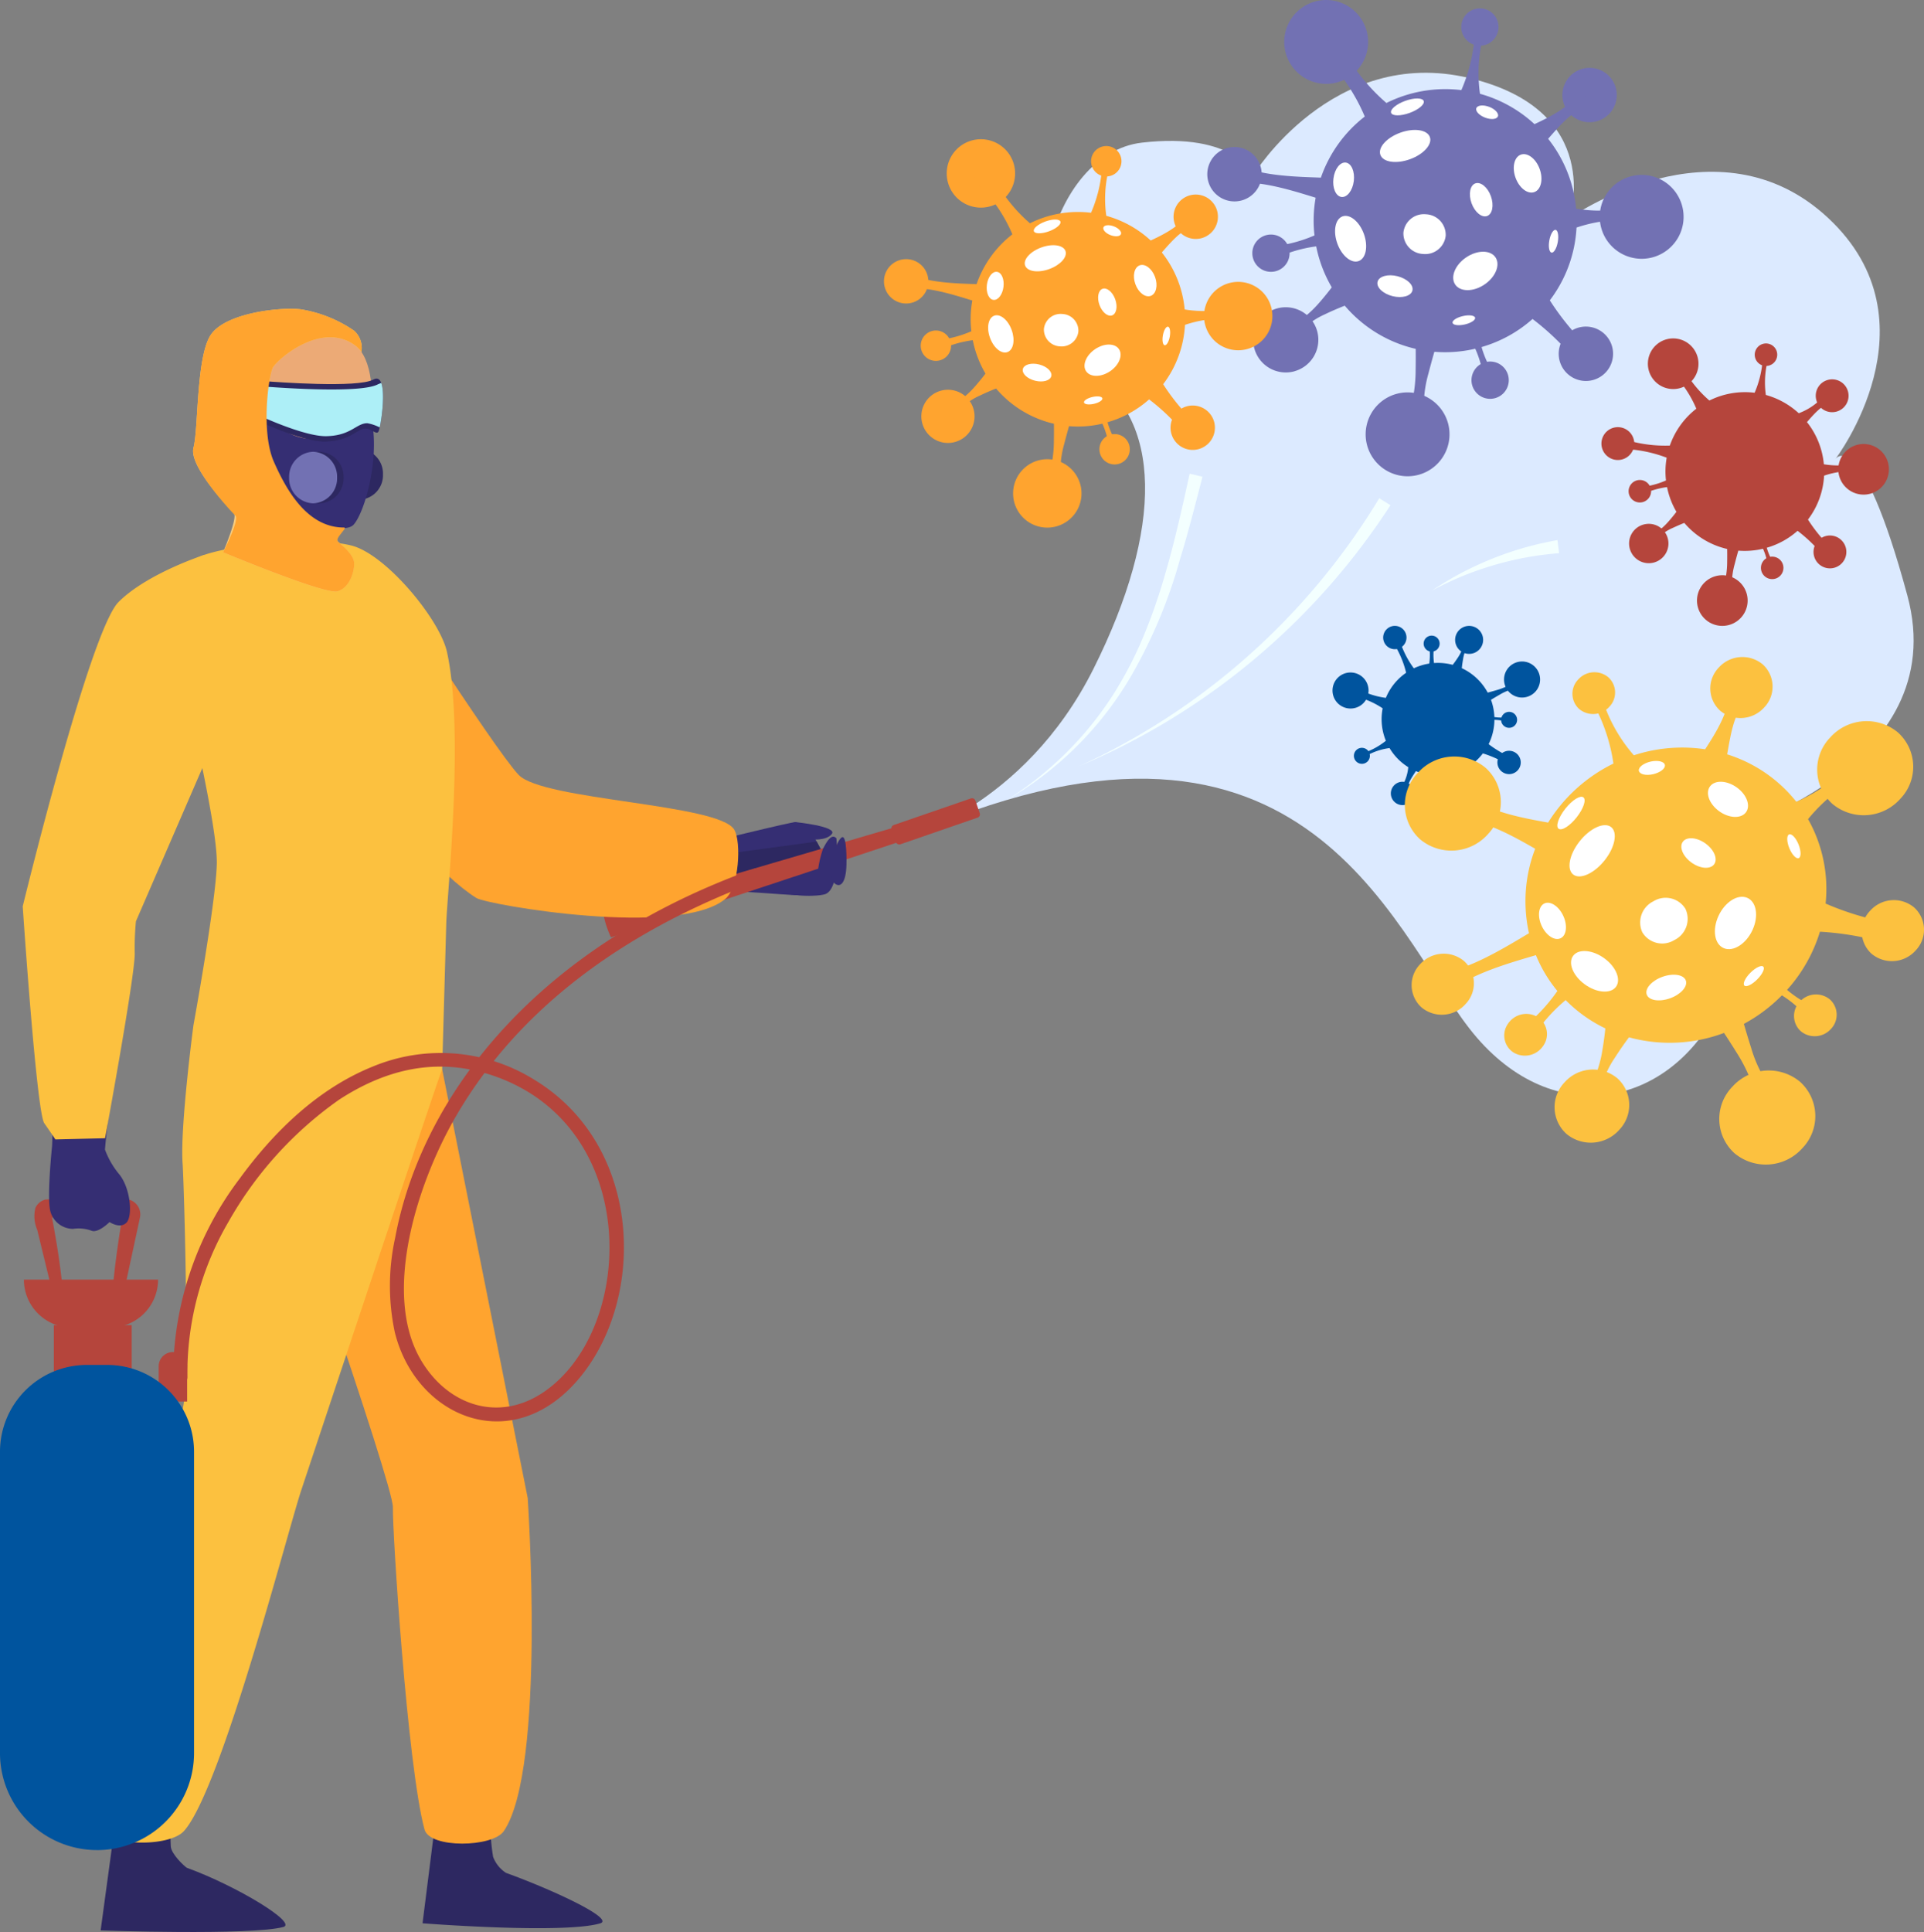 <svg xmlns="http://www.w3.org/2000/svg" width="202.814" height="203.627" viewBox="0 0 202.814 203.627">
  <rect x="0" y="0" width="202.814" height="203.627" fill="#808080" stroke="none"/>
  <g id="Group_3341" data-name="Group 3341" transform="translate(-10496.186 -5247.894)">
    <g id="g12" transform="translate(10486.252 5245.618)">
      <path id="path466" d="M3735.816-1428.09s12.849-3.236,20.238-18.014,7.344-26.574-.784-31.347-3.961-22.954,5.887-24.091,11.741,3.41,11.741,3.41,8.334-13.637,22.728-10.227,10.607,14.772,10.607,14.772,15.529-10.984,27.272,0,.757,25.381.757,25.381,2.653-3.789,7.577,14.394-19.318,25-19.318,25,4.682,8.221-.689,18.695-17.787,12.72-26.163,1.937-17.768-38.88-59.853-19.908" transform="translate(-3630.844 1518.852)" fill="#dceaff"/>
      <path id="path514" d="M4037.822-1163.714a1.227,1.227,0,0,1-1.229,1.229,1.228,1.228,0,0,1-1.229-1.229,1.228,1.228,0,0,1,1.229-1.229,1.228,1.228,0,0,1,1.229,1.229" transform="translate(-3879.625 1233.184)" fill="#00549e"/>
      <path id="path516" d="M4042.584-1066.766a1.23,1.23,0,0,1-1.231,1.229,1.229,1.229,0,0,1-1.229-1.229,1.231,1.231,0,0,1,1.229-1.232,1.231,1.231,0,0,1,1.231,1.232" transform="translate(-3883.578 1152.668)" fill="#00549e"/>
      <path id="path518" d="M4108.877-1086.032a1.23,1.23,0,0,1-1.229,1.229,1.231,1.231,0,0,1-1.232-1.229,1.232,1.232,0,0,1,1.232-1.232,1.231,1.231,0,0,1,1.229,1.232" transform="translate(-3938.636 1168.669)" fill="#00549e"/>
      <path id="path520" d="M4083.074-1163.457a1.475,1.475,0,0,1-1.476,1.476,1.476,1.476,0,0,1-1.476-1.476,1.475,1.475,0,0,1,1.476-1.473,1.474,1.474,0,0,1,1.476,1.473" transform="translate(-3916.799 1233.173)" fill="#00549e"/>
      <path id="path522" d="M4062.208-1157.916a.844.844,0,0,1-.947.723.843.843,0,0,1-.723-.949.842.842,0,0,1,.949-.721.84.84,0,0,1,.721.947" transform="translate(-3900.526 1228.14)" fill="#00549e"/>
      <path id="path524" d="M4110.409-1110.634a.842.842,0,0,1-.843.841.842.842,0,0,1-.842-.841.842.842,0,0,1,.842-.843.843.843,0,0,1,.843.843" transform="translate(-3940.552 1188.779)" fill="#00549e"/>
      <path id="path526" d="M4018.835-1088.261a.843.843,0,0,1-.843.843.843.843,0,0,1-.843-.843.843.843,0,0,1,.843-.843.843.843,0,0,1,.843.843" transform="translate(-3864.498 1170.198)" fill="#00549e"/>
      <path id="path528" d="M4007.677-1134.035a1.9,1.9,0,0,1-1.9,1.9,1.9,1.9,0,0,1-1.9-1.9,1.9,1.9,0,0,1,1.9-1.9,1.9,1.9,0,0,1,1.9,1.9" transform="translate(-3853.48 1209.088)" fill="#00549e"/>
      <path id="path530" d="M4075.011-1065.248a1.9,1.9,0,0,1-1.9,1.9,1.9,1.9,0,0,1-1.9-1.9,1.9,1.9,0,0,1,1.9-1.9,1.9,1.9,0,0,1,1.9,1.9" transform="translate(-3909.402 1151.959)" fill="#7271b3"/>
      <path id="path532" d="M4114.381-1140.875a1.9,1.9,0,0,1-1.9,1.9,1.9,1.9,0,0,1-1.9-1.9,1.9,1.9,0,0,1,1.9-1.9,1.9,1.9,0,0,1,1.9,1.9" transform="translate(-3942.102 1214.769)" fill="#00549e"/>
      <path id="path534" d="M4031.936-1153.688a3.986,3.986,0,0,1-.9.709,6.653,6.653,0,0,1-1.525.658c-.115.034-.452.136-1,.28a5.967,5.967,0,0,0-2.734-2.576c.011-.1.022-.2.034-.3.032-.233.068-.463.108-.689a3.531,3.531,0,0,1,.879-1.846l-.763-.3a1.942,1.942,0,0,1-.009.359,3.268,3.268,0,0,1-.063.341,3.728,3.728,0,0,1-.224.644,4.74,4.74,0,0,1-.325.6q-.19.292-.394.576l-.2.264a6.008,6.008,0,0,0-1.972-.19,6.243,6.243,0,0,1,.057-2.052h-.608a6.363,6.363,0,0,1,.052,2.108,5.916,5.916,0,0,0-1.629.5,9.983,9.983,0,0,1-1.588-3.286l-.744.346a10.189,10.189,0,0,1,1.521,3.41,5.95,5.95,0,0,0-2.137,2.646,8.564,8.564,0,0,1-3.116-1.048,2.835,2.835,0,0,1-.391-.3l-.418,1.118a2.653,2.653,0,0,1,.488.032,8.723,8.723,0,0,1,3.1,1.3,5.982,5.982,0,0,0,.339,3.421,7.587,7.587,0,0,1-1.892,1.114,3.063,3.063,0,0,1-.759.176l.244.558a2.3,2.3,0,0,1,.312-.242,6.722,6.722,0,0,1,2.481-.838,5.948,5.948,0,0,0,1.975,2.013,4.675,4.675,0,0,1-.915,2.391l.757.307a3.041,3.041,0,0,1,.364-1.313c.131-.262.45-.75.6-.967a5.969,5.969,0,0,0,3.383.382,6.5,6.5,0,0,1,.5,1.6,3.84,3.84,0,0,1-.052,1.659l1.173-.226a3.883,3.883,0,0,1-.665-1.521,6.5,6.5,0,0,1-.131-1.726,5.938,5.938,0,0,0,2.852-2.038,11.847,11.847,0,0,1,2.472,1.091l.377-.728a11.369,11.369,0,0,1-2.244-1.338,5.89,5.89,0,0,0,.61-2.56,4.539,4.539,0,0,1,1.525.282l.047-.608a4.552,4.552,0,0,1-1.575.032,5.978,5.978,0,0,0-.357-1.819c.468-.287.762-.452.882-.522a5.547,5.547,0,0,1,2.667-.8l-.468-1.1" transform="translate(-3861.752 1227.315)" fill="#00549e"/>
      <path id="path742" d="M4173.306-1285.124a1.73,1.73,0,0,0,1.209-2.126,1.732,1.732,0,0,0-2.129-1.211,1.732,1.732,0,0,0-1.209,2.129,1.729,1.729,0,0,0,2.128,1.209" transform="translate(-3992.37 1335.82)" fill="#b5453c"/>
      <path id="path744" d="M4306.606-1314.858a1.73,1.73,0,0,0,1.209-2.129,1.73,1.73,0,0,0-2.127-1.209,1.729,1.729,0,0,0-1.208,2.129,1.728,1.728,0,0,0,2.126,1.209" transform="translate(-4103.081 1360.515)" fill="#b5453c"/>
      <path id="path746" d="M4305.227-1217.738a1.733,1.733,0,0,0,1.208-2.129,1.732,1.732,0,0,0-2.128-1.209,1.732,1.732,0,0,0-1.209,2.129,1.731,1.731,0,0,0,2.129,1.209" transform="translate(-4101.933 1279.854)" fill="#b5453c"/>
      <path id="path748" d="M4190.944-1224.327a2.075,2.075,0,0,0,1.448-2.551,2.072,2.072,0,0,0-2.551-1.448,2.069,2.069,0,0,0-1.448,2.549,2.074,2.074,0,0,0,2.551,1.451" transform="translate(-4006.657 1285.887)" fill="#b5453c"/>
      <path id="path750" d="M4189.67-1253.392a1.188,1.188,0,0,0,.626-1.555,1.186,1.186,0,0,0-1.558-.626,1.187,1.187,0,0,0-.626,1.555,1.186,1.186,0,0,0,1.557.626" transform="translate(-4006.409 1308.533)" fill="#b5453c"/>
      <path id="path752" d="M4271.8-1205.67a1.187,1.187,0,0,0,.83-1.458,1.187,1.187,0,0,0-1.46-.827,1.184,1.184,0,0,0-.827,1.457,1.185,1.185,0,0,0,1.458.827" transform="translate(-4074.742 1268.941)" fill="#b5453c"/>
      <path id="path754" d="M4267.957-1338.24a1.19,1.19,0,0,0,.83-1.458,1.187,1.187,0,0,0-1.46-.829,1.186,1.186,0,0,0-.827,1.458,1.185,1.185,0,0,0,1.458.829" transform="translate(-4071.552 1379.046)" fill="#b5453c"/>
      <path id="path756" d="M4203.373-1338.469a2.667,2.667,0,0,0,1.862-3.281,2.668,2.668,0,0,0-3.279-1.864,2.668,2.668,0,0,0-1.864,3.281,2.67,2.67,0,0,0,3.281,1.864" transform="translate(-4016.355 1381.654)" fill="#b5453c"/>
      <path id="path758" d="M4321.812-1272.816a2.669,2.669,0,0,0,1.864-3.281,2.671,2.671,0,0,0-3.281-1.864,2.667,2.667,0,0,0-1.863,3.281,2.669,2.669,0,0,0,3.28,1.864" transform="translate(-4114.722 1327.128)" fill="#b5453c"/>
      <path id="path760" d="M4233.933-1191.19a2.668,2.668,0,0,0,1.864-3.281,2.669,2.669,0,0,0-3.281-1.864,2.67,2.67,0,0,0-1.865,3.281,2.668,2.668,0,0,0,3.281,1.864" transform="translate(-4041.736 1259.335)" fill="#b5453c"/>
      <path id="path762" d="M4192.44-1308.129a5.651,5.651,0,0,0,.628-1.487,9.495,9.495,0,0,0,.321-2.314c0-.167.014-.664,0-1.464a8.4,8.4,0,0,1-4.515-2.748c-.131.052-.26.1-.389.158-.3.126-.6.262-.9.4a5,5,0,0,0-2.176,1.88l-.694-.92a2.432,2.432,0,0,0,.486-.152,4.1,4.1,0,0,0,.44-.21,5.276,5.276,0,0,0,.789-.542,6.748,6.748,0,0,0,.693-.669q.325-.363.633-.748.146-.18.285-.366a8.424,8.424,0,0,1-.989-2.605,8.757,8.757,0,0,0-2.764.845l-.227-.825a8.95,8.95,0,0,0,2.879-.719,8.333,8.333,0,0,1,.074-2.4,14.063,14.063,0,0,0-5.05-.927l.192-1.137a14.354,14.354,0,0,0,5.191.786,8.42,8.42,0,0,1,2.792-3.887,12.019,12.019,0,0,0-2.587-3.835,3.842,3.842,0,0,0-.547-.418l1.361-.987a3.952,3.952,0,0,0,.229.651,12.25,12.25,0,0,0,2.921,3.728,8.4,8.4,0,0,1,4.766-.82,10.532,10.532,0,0,0,.8-2.981,4.2,4.2,0,0,0-.043-1.1l.847.122a3.4,3.4,0,0,0-.212.515,9.451,9.451,0,0,0-.208,3.676,8.435,8.435,0,0,1,3.469,1.928,6.552,6.552,0,0,0,2.9-2.135l.7.915a4.235,4.235,0,0,0-1.645.985c-.306.273-.85.888-1.089,1.168a8.384,8.384,0,0,1,1.781,4.445,8.986,8.986,0,0,0,2.364.081,5.457,5.457,0,0,0,2.23-.687l.131,1.674a5.467,5.467,0,0,0-2.31-.337,9.1,9.1,0,0,0-2.391.47,8.374,8.374,0,0,1-1.7,4.628,16.426,16.426,0,0,0,2.4,2.944l-.848.784a16.154,16.154,0,0,0-2.65-2.544,8.316,8.316,0,0,1-3.245,1.785,6.3,6.3,0,0,0,.951,1.964l-.8.292a6.381,6.381,0,0,0-.549-2.149,8.345,8.345,0,0,1-2.6.2c-.212.741-.328,1.2-.377,1.39a7.86,7.86,0,0,0-.1,3.916l-1.664-.226" transform="translate(-4001.39 1373.531)" fill="#b5453c"/>
      <path id="path764" d="M3929.608-1457.1a2.866,2.866,0,0,0,2-3.525,2.869,2.869,0,0,0-3.527-2,2.867,2.867,0,0,0-2,3.525,2.867,2.867,0,0,0,3.525,2" transform="translate(-3788.78 1480.5)" fill="#7271b3"/>
      <path id="path766" d="M4150.461-1506.374a2.866,2.866,0,0,0,2-3.525,2.869,2.869,0,0,0-3.527-2,2.869,2.869,0,0,0-2,3.527,2.867,2.867,0,0,0,3.525,2" transform="translate(-3972.202 1521.428)" fill="#7271b3"/>
      <path id="path768" d="M4148.167-1345.455a2.867,2.867,0,0,0,2-3.525,2.868,2.868,0,0,0-3.525-2,2.867,2.867,0,0,0-2,3.525,2.867,2.867,0,0,0,3.525,2" transform="translate(-3970.297 1387.781)" fill="#7271b3"/>
      <path id="path770" d="M3958.823-1356.377a3.437,3.437,0,0,0,2.4-4.226A3.439,3.439,0,0,0,3957-1363a3.437,3.437,0,0,0-2.4,4.226,3.439,3.439,0,0,0,4.228,2.4" transform="translate(-3812.442 1397.782)" fill="#7271b3"/>
      <path id="path772" d="M3956.716-1404.539a1.965,1.965,0,0,0,1.035-2.578,1.964,1.964,0,0,0-2.576-1.037,1.965,1.965,0,0,0-1.037,2.578,1.964,1.964,0,0,0,2.578,1.037" transform="translate(-3812.035 1435.307)" fill="#7271b3"/>
      <path id="path774" d="M4092.78-1325.467a1.966,1.966,0,0,0,1.374-2.416,1.964,1.964,0,0,0-2.416-1.372,1.965,1.965,0,0,0-1.374,2.416,1.967,1.967,0,0,0,2.416,1.372" transform="translate(-3925.246 1369.707)" fill="#7271b3"/>
      <path id="path776" d="M4086.42-1545.106a1.964,1.964,0,0,0,1.372-2.416,1.961,1.961,0,0,0-2.414-1.371,1.963,1.963,0,0,0-1.374,2.413,1.966,1.966,0,0,0,2.416,1.374" transform="translate(-3919.964 1552.122)" fill="#7271b3"/>
      <path id="path778" d="M3979.418-1545.485a4.421,4.421,0,0,0,3.089-5.435,4.421,4.421,0,0,0-5.435-3.087,4.418,4.418,0,0,0-3.089,5.432,4.42,4.42,0,0,0,5.435,3.089" transform="translate(-3828.516 1556.442)" fill="#7271b3"/>
      <path id="path780" d="M4175.654-1436.712a4.418,4.418,0,0,0,3.086-5.435,4.416,4.416,0,0,0-5.432-3.087,4.418,4.418,0,0,0-3.089,5.435,4.419,4.419,0,0,0,5.435,3.087" transform="translate(-3991.493 1466.104)" fill="#7271b3"/>
      <path id="path782" d="M4030.058-1301.47a4.423,4.423,0,0,0,3.089-5.434,4.419,4.419,0,0,0-5.435-3.089,4.421,4.421,0,0,0-3.089,5.434,4.423,4.423,0,0,0,5.435,3.089" transform="translate(-3870.574 1353.784)" fill="#7271b3"/>
      <path id="path784" d="M3961.313-1495.22a9.3,9.3,0,0,0,1.039-2.463,15.649,15.649,0,0,0,.534-3.835c0-.278.022-1.1.009-2.427a13.905,13.905,0,0,1-7.479-4.551c-.217.084-.434.172-.648.262-.5.208-1,.432-1.482.664a8.312,8.312,0,0,0-3.6,3.116l-1.15-1.525a4.1,4.1,0,0,0,.807-.249,6.743,6.743,0,0,0,.728-.35,8.844,8.844,0,0,0,1.306-.9,11.07,11.07,0,0,0,1.15-1.105q.539-.6,1.048-1.241c.161-.2.317-.4.473-.606a13.9,13.9,0,0,1-1.643-4.318,14.5,14.5,0,0,0-4.575,1.4l-.378-1.369a14.769,14.769,0,0,0,4.773-1.186,13.7,13.7,0,0,1,.124-3.973c-2.386-.734-5.83-1.837-8.368-1.539l.319-1.882c2.312,1.123,5.965,1.214,8.6,1.306a13.894,13.894,0,0,1,4.625-6.44,19.968,19.968,0,0,0-4.287-6.357,6.784,6.784,0,0,0-.9-.691l2.253-1.634a6.711,6.711,0,0,0,.375,1.076,20.363,20.363,0,0,0,4.84,6.178,13.92,13.92,0,0,1,7.9-1.358,17.434,17.434,0,0,0,1.331-4.94,6.856,6.856,0,0,0-.068-1.815l1.4.2a5.231,5.231,0,0,0-.351.852,15.661,15.661,0,0,0-.348,6.092,13.907,13.907,0,0,1,5.747,3.2c1.261-.6,3.839-1.776,4.806-3.539l1.162,1.516a7.014,7.014,0,0,0-2.73,1.629c-.5.454-1.4,1.473-1.8,1.937a13.905,13.905,0,0,1,2.951,7.364,15.051,15.051,0,0,0,3.916.138,9.05,9.05,0,0,0,3.695-1.141l.217,2.775a9.034,9.034,0,0,0-3.828-.556,15.179,15.179,0,0,0-3.959.775,13.89,13.89,0,0,1-2.816,7.669,27.3,27.3,0,0,0,3.979,4.879l-1.4,1.3a26.786,26.786,0,0,0-4.4-4.212,13.827,13.827,0,0,1-5.374,2.958,10.426,10.426,0,0,0,1.575,3.252l-1.335.484a10.555,10.555,0,0,0-.906-3.561,13.765,13.765,0,0,1-4.309.323c-.353,1.229-.544,1.993-.628,2.3a13.044,13.044,0,0,0-.158,6.49l-2.756-.375" transform="translate(-3803.727 1542.99)" fill="#7271b3"/>
      <path id="path786" d="M4033.389-1470.724c.278.775,1.675.978,3.114.459s2.384-1.571,2.1-2.343-1.675-.978-3.114-.457-2.384,1.568-2.1,2.341" transform="translate(-3877.944 1489.325)" fill="#fff"/>
      <path id="path788" d="M4116.8-1455.823c.393,1.089,1.281,1.767,1.985,1.512s.953-1.342.56-2.431-1.284-1.767-1.987-1.514-.953,1.342-.558,2.434" transform="translate(-3947.108 1476.831)" fill="#fff"/>
      <path id="path790" d="M4079.129-1394.147c.533.791,1.916.793,3.089,0s1.693-2.068,1.162-2.861-1.916-.793-3.089,0-1.692,2.068-1.162,2.861" transform="translate(-3915.801 1426.409)" fill="#fff"/>
      <path id="path792" d="M4005.672-1417.012c.47,1.3,1.478,2.129,2.251,1.848s1.019-1.559.549-2.859-1.478-2.128-2.25-1.85-1.02,1.561-.549,2.861" transform="translate(-3854.767 1444.954)" fill="#fff"/>
      <path id="path794" d="M4031.8-1382.3c.146-.581,1.087-.843,2.1-.587s1.719.931,1.573,1.512-1.087.843-2.1.588-1.717-.931-1.573-1.512" transform="translate(-3876.654 1414.274)" fill="#fff"/>
      <path id="path796" d="M4094.571-1488.451c.628.242,1.04.691.92,1.006s-.728.373-1.356.131-1.04-.689-.917-1,.726-.373,1.354-.133" transform="translate(-3927.657 1501.986)" fill="#fff"/>
      <path id="path798" d="M4139.353-1409.945c-.118.662-.414,1.164-.66,1.118s-.351-.617-.233-1.279.416-1.164.662-1.119.348.617.231,1.279" transform="translate(-3965.209 1437.728)" fill="#fff"/>
      <path id="path800" d="M4079.8-1357.1c-.655.151-1.231.075-1.288-.17s.43-.563,1.084-.714,1.234-.075,1.291.17-.432.565-1.087.714" transform="translate(-3915.459 1393.574)" fill="#fff"/>
      <path id="path802" d="M4040.221-1491.418c.126.35,1,.357,1.947.013s1.616-.906,1.49-1.256-1-.359-1.948-.016-1.616.906-1.489,1.259" transform="translate(-3883.647 1505.584)" fill="#fff"/>
      <path id="path804" d="M4089.472-1438.218c.343.949,1.078,1.552,1.641,1.349s.738-1.137.4-2.086-1.078-1.552-1.641-1.351-.739,1.139-.4,2.088" transform="translate(-3924.419 1461.911)" fill="#fff"/>
      <path id="path806" d="M4004.31-1451.4c-.126,1,.253,1.873.846,1.948s1.177-.676,1.3-1.677-.25-1.873-.845-1.948-1.177.676-1.3,1.677" transform="translate(-3853.815 1472.488)" fill="#fff"/>
      <path id="path808" d="M4047.938-1419.005a2.167,2.167,0,0,0,2.076,2.253,2.168,2.168,0,0,0,2.379-1.93,2.169,2.169,0,0,0-2.076-2.253,2.168,2.168,0,0,0-2.379,1.93" transform="translate(-3890.065 1445.796)" fill="#fff"/>
      <path id="path810" d="M4058.746-955.779a3.159,3.159,0,0,0-.158-4.537,3.349,3.349,0,0,0-4.64.348,3.162,3.162,0,0,0,.161,4.54,3.344,3.344,0,0,0,4.637-.35" transform="translate(-3894.328 1063.881)" fill="#fcc13f"/>
      <path id="path812" d="M4244.516-1140.269a3.163,3.163,0,0,0-.161-4.54,3.344,3.344,0,0,0-4.637.35,3.157,3.157,0,0,0,.16,4.537,3.347,3.347,0,0,0,4.638-.348" transform="translate(-4048.613 1217.105)" fill="#fcc13f"/>
      <path id="path814" d="M4338.707-989.1a3.159,3.159,0,0,0-.158-4.537,3.346,3.346,0,0,0-4.637.348,3.159,3.159,0,0,0,.158,4.54,3.347,3.347,0,0,0,4.637-.35" transform="translate(-4126.842 1091.554)" fill="#fcc13f"/>
      <path id="path816" d="M4148.783-882.693a3.789,3.789,0,0,0-.19-5.441,4.015,4.015,0,0,0-5.561.418,3.788,3.788,0,0,0,.192,5.441,4.01,4.01,0,0,0,5.559-.418" transform="translate(-3968.167 1004.059)" fill="#fcc13f"/>
      <path id="path818" d="M4114.771-920.261a2.138,2.138,0,0,0-.533-3.048,2.315,2.315,0,0,0-3.132.653,2.138,2.138,0,0,0,.533,3.048,2.318,2.318,0,0,0,3.132-.653" transform="translate(-3942.186 1032.796)" fill="#fcc13f"/>
      <path id="path820" d="M4294.792-932.1a2.165,2.165,0,0,0-.108-3.109,2.294,2.294,0,0,0-3.177.239,2.165,2.165,0,0,0,.109,3.109,2.294,2.294,0,0,0,3.176-.24" transform="translate(-4091.855 1042.824)" fill="#fcc13f"/>
      <path id="path822" d="M4156.975-1132.485a2.164,2.164,0,0,0-.111-3.109,2.292,2.292,0,0,0-3.175.24,2.164,2.164,0,0,0,.108,3.109,2.292,2.292,0,0,0,3.177-.24" transform="translate(-3977.395 1209.249)" fill="#fcc13f"/>
      <path id="path824" d="M4057.615-1075.531a4.866,4.866,0,0,0-.246-6.994,5.156,5.156,0,0,0-7.147.536,4.873,4.873,0,0,0,.246,7,5.156,5.156,0,0,0,7.147-.538" transform="translate(-3890.836 1165.726)" fill="#fcc13f"/>
      <path id="path826" d="M4314.09-1097.506a4.867,4.867,0,0,0-.246-7,5.158,5.158,0,0,0-7.147.538,4.87,4.87,0,0,0,.247,7,5.158,5.158,0,0,0,7.147-.538" transform="translate(-4103.844 1183.978)" fill="#fcc13f"/>
      <path id="path828" d="M4253.2-880.257a4.871,4.871,0,0,0-.245-7,5.159,5.159,0,0,0-7.149.538,4.872,4.872,0,0,0,.247,7,5.158,5.158,0,0,0,7.147-.538" transform="translate(-4053.275 1003.548)" fill="#fcc13f"/>
      <path id="path830" d="M4105.378-1080.1a10.052,10.052,0,0,0-.463-2.944,16.723,16.723,0,0,0-1.776-3.9c-.167-.262-.64-1.039-1.447-2.264a16.293,16.293,0,0,1-10.02.461c-.16.215-.318.432-.474.649q-.546.766-1.046,1.55a9.5,9.5,0,0,0-1.645,5.161l-2.034-.7a5.011,5.011,0,0,0,.635-.734,8.277,8.277,0,0,0,.5-.784,10.2,10.2,0,0,0,.734-1.656,12.421,12.421,0,0,0,.461-1.751c.106-.6.2-1.2.278-1.812.036-.287.068-.572.1-.861a14.984,14.984,0,0,1-4.187-2.985,17.326,17.326,0,0,0-3.622,4.174l-1.189-1.035a17.823,17.823,0,0,0,3.941-4.1,14.538,14.538,0,0,1-2.262-3.774c-2.764.814-6.781,1.95-9.077,3.821l-.818-1.952c2.929-.407,6.544-2.614,9.167-4.183a15.427,15.427,0,0,1,.651-8.9c-2.49-1.426-5.06-2.843-7.986-3.224a7.659,7.659,0,0,0-1.3-.074l1.218-2.935a7.181,7.181,0,0,0,1.012.766c2.479,1.6,5.5,2.183,8.419,2.709a16.785,16.785,0,0,1,6.885-6.221,18.662,18.662,0,0,0-1.663-5.435,7.3,7.3,0,0,0-1.155-1.645l1.489-.691a5.67,5.67,0,0,0,.169,1.012,16.547,16.547,0,0,0,3.313,5.887,16.354,16.354,0,0,1,7.516-.633c.867-1.351,2.68-4.063,2.564-6.309l2.041.68a8.236,8.236,0,0,0-1.684,3.231c-.219.739-.485,2.253-.6,2.933a15.011,15.011,0,0,1,7.292,5,18.262,18.262,0,0,0,3.9-2.332,10.861,10.861,0,0,0,2.92-3.38l1.873,2.447a10.942,10.942,0,0,0-4.065,1.885,18.369,18.369,0,0,0-3.395,3.206,14.96,14.96,0,0,1,1.851,8.9,30.47,30.47,0,0,0,6.8,2.043l-.589,2.088a30.493,30.493,0,0,0-6.809-1.164,16.241,16.241,0,0,1-3.466,6.128,11.384,11.384,0,0,0,3.482,2.036l-1.008,1.288a11.355,11.355,0,0,0-3.019-2.746,16.718,16.718,0,0,1-4.006,3.008c.391,1.363.661,2.194.768,2.538a13.773,13.773,0,0,0,3.733,6.137l-2.91,1.383" transform="translate(-3910.023 1200.351)" fill="#fcc13f"/>
      <path id="path832" d="M4151.672-1035.809c.735.542,2.216-.142,3.311-1.53s1.38-2.958.646-3.5-2.219.142-3.311,1.532-1.383,2.956-.646,3.5" transform="translate(-3975.884 1130.269)" fill="#fff"/>
      <path id="path834" d="M4238.529-1064.924c1.035.766,2.307.838,2.84.16s.127-1.848-.91-2.614-2.309-.841-2.843-.163-.125,1.848.913,2.617" transform="translate(-4047.406 1152.675)" fill="#fff"/>
      <path id="path836" d="M4242.64-991.037c.992.4,2.341-.461,3.013-1.932s.411-2.99-.584-3.392-2.341.463-3.012,1.934-.411,2.987.583,3.39" transform="translate(-4050.979 1093.254)" fill="#fff"/>
      <path id="path838" d="M4153.625-959.237c1.236.915,2.716,1.051,3.3.307s.059-2.092-1.18-3.008-2.713-1.053-3.3-.307-.059,2.092,1.179,3.008" transform="translate(-3976.666 1065.237)" fill="#fff"/>
      <path id="path840" d="M4199.092-945.922c-.206-.633.554-1.467,1.694-1.867s2.235-.212,2.44.418-.554,1.466-1.694,1.866-2.235.212-2.44-.418" transform="translate(-4015.577 1053.006)" fill="#fff"/>
      <path id="path842" d="M4195.616-1080.888c.757-.169,1.428-.009,1.5.359s-.486.8-1.243.974-1.426.009-1.5-.359.485-.8,1.243-.974" transform="translate(-4011.682 1163.43)" fill="#fff"/>
      <path id="path844" d="M4287.877-1034.305c.282.689.293,1.342.027,1.455s-.709-.355-.992-1.044-.293-1.342-.027-1.455.711.353.992,1.044" transform="translate(-4088.36 1125.568)" fill="#fff"/>
      <path id="path846" d="M4261.067-951.983c-.549.554-1.157.845-1.356.653s.082-.8.63-1.347,1.157-.843,1.358-.651-.083.793-.633,1.344" transform="translate(-4065.897 1057.481)" fill="#fff"/>
      <path id="path848" d="M4143.825-1055.323c.334.249,1.188-.294,1.907-1.209s1.032-1.855.7-2.1-1.188.294-1.909,1.209-1.031,1.858-.7,2.1" transform="translate(-3969.594 1144.943)" fill="#fff"/>
      <path id="path850" d="M4221.854-1030.336c.9.667,1.979.768,2.406.226s.041-1.521-.863-2.19-1.98-.771-2.406-.228-.042,1.523.863,2.192" transform="translate(-4033.648 1123.499)" fill="#fff"/>
      <path id="path852" d="M4132.572-990.31c.477,1.012,1.368,1.586,1.991,1.284s.744-1.367.267-2.38-1.37-1.584-1.991-1.281-.743,1.367-.267,2.377" transform="translate(-3960.117 1090.188)" fill="#fff"/>
      <path id="path854" d="M4195.346-992.126a2.446,2.446,0,0,0,3.374.8,2.487,2.487,0,0,0,1.161-3.29,2.446,2.446,0,0,0-3.373-.793,2.483,2.483,0,0,0-1.162,3.288" transform="translate(-4012.281 1092.678)" fill="#fff"/>
      <path id="path856" d="M3727.823-1388.424a2.338,2.338,0,0,0,1.636-2.874,2.339,2.339,0,0,0-2.876-1.634,2.336,2.336,0,0,0-1.634,2.874,2.337,2.337,0,0,0,2.874,1.634" transform="translate(-3621.749 1422.604)" fill="#ffa42f"/>
      <path id="path858" d="M3907.936-1428.6a2.342,2.342,0,0,0,1.634-2.877,2.341,2.341,0,0,0-2.876-1.634,2.342,2.342,0,0,0-1.634,2.877,2.341,2.341,0,0,0,2.876,1.634" transform="translate(-3771.335 1455.976)" fill="#ffa42f"/>
      <path id="path860" d="M3906.065-1297.378a2.342,2.342,0,0,0,1.634-2.877,2.342,2.342,0,0,0-2.876-1.634,2.339,2.339,0,0,0-1.634,2.877,2.34,2.34,0,0,0,2.876,1.634" transform="translate(-3769.781 1346.989)" fill="#ffa42f"/>
      <path id="path862" d="M3751.66-1306.288a2.8,2.8,0,0,0,1.959-3.446,2.8,2.8,0,0,0-3.445-1.959,2.8,2.8,0,0,0-1.959,3.446,2.8,2.8,0,0,0,3.446,1.959" transform="translate(-3641.057 1355.148)" fill="#ffa42f"/>
      <path id="path864" d="M3749.94-1345.558a1.6,1.6,0,0,0,.845-2.1,1.6,1.6,0,0,0-2.1-.845,1.6,1.6,0,0,0-.845,2.1,1.6,1.6,0,0,0,2.1.845" transform="translate(-3640.722 1385.742)" fill="#ffa42f"/>
      <path id="path866" d="M3860.9-1281.075a1.6,1.6,0,0,0,1.121-1.968,1.6,1.6,0,0,0-1.97-1.119,1.6,1.6,0,0,0-1.119,1.968,1.6,1.6,0,0,0,1.968,1.119" transform="translate(-3733.048 1332.245)" fill="#ffa42f"/>
      <path id="path868" d="M3855.715-1460.192a1.6,1.6,0,0,0,1.121-1.97,1.6,1.6,0,0,0-1.971-1.118,1.6,1.6,0,0,0-1.119,1.968,1.6,1.6,0,0,0,1.968,1.121" transform="translate(-3728.741 1481.008)" fill="#ffa42f"/>
      <path id="path870" d="M3768.45-1460.506a3.605,3.605,0,0,0,2.52-4.431,3.607,3.607,0,0,0-4.431-2.52,3.606,3.606,0,0,0-2.52,4.433,3.6,3.6,0,0,0,4.432,2.517" transform="translate(-3654.159 1484.536)" fill="#ffa42f"/>
      <path id="path872" d="M3928.481-1371.8a3.6,3.6,0,0,0,2.52-4.431,3.607,3.607,0,0,0-4.431-2.52,3.607,3.607,0,0,0-2.52,4.431,3.6,3.6,0,0,0,4.431,2.52" transform="translate(-3787.069 1410.863)" fill="#ffa42f"/>
      <path id="path874" d="M3809.744-1261.507a3.6,3.6,0,0,0,2.52-4.431,3.608,3.608,0,0,0-4.432-2.52,3.607,3.607,0,0,0-2.52,4.434,3.6,3.6,0,0,0,4.431,2.517" transform="translate(-3688.455 1319.262)" fill="#ffa42f"/>
      <path id="path876" d="M3753.687-1419.518a7.585,7.585,0,0,0,.85-2.009,12.782,12.782,0,0,0,.434-3.127c0-.228.018-.9.007-1.979a11.35,11.35,0,0,1-6.1-3.713c-.179.07-.355.14-.529.214-.409.17-.812.353-1.209.542a6.763,6.763,0,0,0-2.938,2.54l-.937-1.243a3.488,3.488,0,0,0,.658-.2,5.7,5.7,0,0,0,.592-.285,7.161,7.161,0,0,0,1.066-.734,8.728,8.728,0,0,0,.938-.9c.292-.328.579-.664.856-1.01q.193-.244.384-.495a11.4,11.4,0,0,1-1.34-3.521,11.808,11.808,0,0,0-3.731,1.141l-.307-1.116a12.057,12.057,0,0,0,3.891-.967,11.155,11.155,0,0,1,.1-3.24c-1.943-.6-4.752-1.5-6.823-1.254l.26-1.535c1.884.915,4.863.99,7.012,1.064a11.335,11.335,0,0,1,3.774-5.252,16.253,16.253,0,0,0-3.5-5.184,5.489,5.489,0,0,0-.739-.565l1.837-1.333a5.734,5.734,0,0,0,.308.879,16.631,16.631,0,0,0,3.948,5.037,11.362,11.362,0,0,1,6.44-1.107,14.3,14.3,0,0,0,1.087-4.027,5.678,5.678,0,0,0-.057-1.482l1.144.167a4.229,4.229,0,0,0-.285.694,12.731,12.731,0,0,0-.283,4.969,11.336,11.336,0,0,1,4.685,2.605c1.028-.49,3.132-1.448,3.92-2.886l.947,1.236a5.732,5.732,0,0,0-2.226,1.329c-.411.373-1.146,1.2-1.471,1.58a11.356,11.356,0,0,1,2.409,6.006,12.278,12.278,0,0,0,3.193.113,7.422,7.422,0,0,0,3.012-.931l.176,2.262a7.382,7.382,0,0,0-3.121-.452,12.314,12.314,0,0,0-3.229.633,11.309,11.309,0,0,1-2.3,6.253,22.24,22.24,0,0,0,3.247,3.979l-1.143,1.057a21.742,21.742,0,0,0-3.584-3.435,11.274,11.274,0,0,1-4.384,2.411,8.6,8.6,0,0,0,1.286,2.653l-1.087.4a8.651,8.651,0,0,0-.741-2.906,11.264,11.264,0,0,1-3.514.264c-.287,1-.442,1.625-.51,1.88a10.583,10.583,0,0,0-.131,5.29l-2.249-.3" transform="translate(-3633.945 1473.57)" fill="#ffa42f"/>
      <path id="path878" d="M3812.46-1399.532c.229.631,1.365.8,2.54.373s1.943-1.279,1.715-1.909-1.364-.8-2.54-.373-1.943,1.279-1.715,1.909" transform="translate(-3694.466 1429.796)" fill="#fff"/>
      <path id="path880" d="M3880.488-1387.387c.321.888,1.046,1.442,1.62,1.234s.777-1.1.456-1.984-1.046-1.442-1.62-1.234-.778,1.1-.457,1.984" transform="translate(-3750.871 1419.612)" fill="#fff"/>
      <path id="path882" d="M3849.768-1337.091c.434.646,1.562.648,2.518.007s1.381-1.688.947-2.334-1.562-.649-2.518,0-1.38,1.688-.947,2.332" transform="translate(-3725.343 1378.494)" fill="#fff"/>
      <path id="path884" d="M3789.861-1355.733c.382,1.06,1.2,1.735,1.835,1.507s.832-1.272.447-2.334-1.2-1.735-1.835-1.507-.832,1.272-.448,2.334" transform="translate(-3675.568 1393.614)" fill="#fff"/>
      <path id="path886" d="M3811.169-1327.427c.12-.472.888-.687,1.715-.479s1.4.759,1.284,1.234-.888.687-1.715.479-1.4-.759-1.284-1.234" transform="translate(-3693.414 1368.594)" fill="#fff"/>
      <path id="path888" d="M3862.36-1413.991c.513.194.847.563.75.818s-.594.3-1.1.109-.847-.563-.75-.82.592-.3,1.1-.106" transform="translate(-3735.01 1440.124)" fill="#fff"/>
      <path id="path890" d="M3898.879-1349.966c-.1.54-.339.949-.54.913s-.285-.5-.188-1.042.337-.949.538-.913.285.5.19,1.042" transform="translate(-3765.634 1387.716)" fill="#fff"/>
      <path id="path892" d="M3850.317-1306.877c-.536.122-1.006.061-1.051-.138s.351-.459.886-.583,1-.061,1.051.138-.353.461-.886.583" transform="translate(-3725.064 1351.714)" fill="#fff"/>
      <path id="path894" d="M3818.035-1416.408c.1.285.816.292,1.588.011s1.317-.739,1.213-1.026-.813-.292-1.588-.011-1.317.739-1.213,1.026" transform="translate(-3699.118 1443.054)" fill="#fff"/>
      <path id="path896" d="M3858.2-1373.024c.28.773.879,1.268,1.337,1.1s.6-.927.323-1.7-.879-1.266-1.335-1.1-.605.926-.325,1.7" transform="translate(-3732.369 1407.439)" fill="#fff"/>
      <path id="path898" d="M3788.759-1383.772c-.1.816.2,1.528.689,1.589s.958-.551,1.062-1.367-.206-1.528-.689-1.589-.96.549-1.062,1.367" transform="translate(-3674.797 1416.065)" fill="#fff"/>
      <path id="path900" d="M3824.33-1357.356a1.771,1.771,0,0,0,1.692,1.84,1.769,1.769,0,0,0,1.941-1.575,1.767,1.767,0,0,0-1.692-1.837,1.768,1.768,0,0,0-1.941,1.573" transform="translate(-3704.354 1394.297)" fill="#fff"/>
      <path id="path1168" d="M3304.93-1242.235a2.58,2.58,0,0,1-2.484,2.669,2.578,2.578,0,0,1-2.481-2.669,2.579,2.579,0,0,1,2.481-2.669,2.582,2.582,0,0,1,2.484,2.669" transform="translate(-3254.625 1294.508)" fill="#2d2861"/>
      <path id="path1170" d="M3527.229-1011.965c-.655-1.114-.271-.348-1.577-.965-.2-.093-10.232,2.386-10.25,2.391.336.924-2.373,4.51-2.034,5.439.632-.19,4.5-.314,5.988-.474.893-.095,4.373.278,6.693.359,1.9.066,2.741-.088,3.154-.639.922-1.225-1.319-5-1.975-6.11" transform="translate(-3431.835 1101.851)" fill="#352e73"/>
      <path id="path1172" d="M3553.687-1000.8l.924,1.681-8.273,3-1.894-1.042.536-2.461,8.706-1.177" transform="translate(-3457.67 1091.773)" fill="#2d2861"/>
      <path id="path1174" d="M3582.864-1043.024l-32.673,9.577a10.118,10.118,0,0,0,.827,2.587l32.323-10.709-.477-1.455" transform="translate(-3476.679 1131.927)" fill="#b5453c"/>
      <path id="path1176" d="M3576.329-1003.67s.52,5.5-1.289,5.916c-2,.454-6.119-.3-5.828-.723s5.107-1.157,5.107-1.157a11.523,11.523,0,0,1,.6-2.935c.425-.829.918-1.636,1.411-1.1" transform="translate(-3478.228 1094.302)" fill="#352e73"/>
      <path id="path1178" d="M3582.5-1011.085s-2.667-.958-2.556-1.295,1.021-.524,1.021-.524,4.377.447,3.819,1.231-2.285.588-2.285.588" transform="translate(-3487.154 1101.828)" fill="#352e73"/>
      <path id="path1180" d="M3609.723-1000.678s.1-3.4-.547-2.838c-.78.678-1.439,4.133-.766,4.761s1.277-.018,1.313-1.923" transform="translate(-3510.563 1094.083)" fill="#352e73"/>
      <path id="path1182" d="M3266.746-1179.4s13.147,20.547,15.723,23.245,21.122,3.03,22.73,5.776c.75,1.279.52,6.078-.947,7.294-4.958,4.113-25.06.63-26.235-.095-7.31-4.517-22.319-26.14-22.319-26.14l11.048-10.08" transform="translate(-3217.86 1240.104)" fill="#ffa42f"/>
      <path id="path1184" d="M3122.039-778.444l-.134-.007c-.422,0-8.133-.034-8.485.045a1.582,1.582,0,0,0-1.026.863,3.611,3.611,0,0,0,.188,2.328l.515,2.115q.528,2.166,1.055,4.33l.135.563,1.017-.249c0-.027-.022-.551-.3-2.782-.057-.368-.246-2.022-.868-5.29.222,0,3.329.108,7.4,0-.039.264-.9,5.292-1.08,8.779l1.021.219c.11-.517,1.936-8.985,1.923-8.926.011-.05.018-.1.027-.152a1.607,1.607,0,0,0-1.392-1.839" transform="translate(-3098.723 907.116)" fill="#b5453c"/>
      <path id="path1186" d="M3121.689-838.919a23.125,23.125,0,0,1,.192,4.621s-.572,5.425-.171,6.863a2.487,2.487,0,0,0,2.382,1.828,3.928,3.928,0,0,1,1.979.206c.707.244,1.871-.924,1.871-.924s1.1.75,1.778.07.449-3.586-.734-5.078a8.839,8.839,0,0,1-1.525-2.628s.1-1.442.54-4.854c-2.018-.389-4.215-.056-6.312-.1" transform="translate(-3106.461 957.401)" fill="#352e73"/>
      <path id="path1188" d="M3362.689-388.1l-.014,0a3.427,3.427,0,0,1-1.376-1.7,22.122,22.122,0,0,1-.293-3.918l-5.742-.235-1.405,11.156s14.805,1.155,18.724.009c1.552-.454-4.675-3.412-9.893-5.31" transform="translate(-3299.384 587.78)" fill="#2d2861"/>
      <path id="path1190" d="M3162.748-391.224l-.011,0c-.312-.2-1.661-1.467-1.71-2.271-.077-1.295.038-3.351.038-3.351l-5.742-.235-1.69,12.446s15.766.549,19.248-.359c1.566-.407-4.915-4.334-10.132-6.232" transform="translate(-3133.091 590.371)" fill="#2d2861"/>
      <path id="path1192" d="M3270.713-881.651l4.065,3.8,9.019,45.183s1.955,28.52-2.513,35.113c-1.172,1.731-7.821,1.851-8.365-.169-1.817-6.741-3.4-31.6-3.333-33.963s-13.434-41-13.434-41l14.561-8.96" transform="translate(-3218.237 992.819)" fill="#ffa42f"/>
      <path id="path1194" d="M3186.084-1175.909c-.759-3.424-6.44-10.311-10.085-11.21s-9.6-.163-9.6-.163-5.43.606-6.881,1.614a19.125,19.125,0,0,0-3.487,3.722s5.923,23.1,5.792,28.386c-.1,4.088-2.465,17.027-2.465,17.027s-1.424,10.792-1.136,14.588c.129,1.679.822,24.576-.079,26.034-7.687,12.424-11.47,41.341-8.228,44.446,1.525,1.46,7.039,1.4,8.451-.169,3.932-4.373,10.939-31.649,12.36-35.911,1.148-3.446,14.554-43.806,14.853-44.378,0,0,.346-12.193.432-15.328s1.932-20.262.074-28.657" transform="translate(-3129.036 1246.889)" fill="#fcc13f"/>
      <path id="path1196" d="M3255.921-1232.734l-1.383,7.565s5.471,5.525,8.11,4.784c2.216-.621-.281-4.72-.281-4.72s-1.078-4.481-.66-6.7-5.787-.931-5.787-.931" transform="translate(-3216.897 1284.709)" fill="#f7a491"/>
      <path id="path1198" d="M3267.91-1235.4c.42-2.217-5.819-2.031-5.819-2.031l-.085,1.751a3.612,3.612,0,0,0,.639,1.114,8.15,8.15,0,0,0,5.329,2.569,12.069,12.069,0,0,1-.063-3.4" transform="translate(-3223.098 1288.304)" fill="#f47458"/>
      <path id="path1200" d="M3258.338-1238.326l.861-.644.454.531.443,1.351-1.758-1.238" transform="translate(-3220.052 1289.581)" fill="#f47458"/>
      <path id="path1202" d="M3124.33-1179.13s-6.031,1.943-9.062,4.974-10.1,32.079-10.1,32.079,1.453,21.688,2.273,22.857,1.168,1.706,1.168,1.706l5.24-.126s3.128-16.923,3.128-19.449a29.338,29.338,0,0,1,.124-3.41l7.959-18.367-.727-20.263" transform="translate(-3092.839 1239.882)" fill="#fcc13f"/>
      <path id="path1204" d="M3228.892-1327.6a2.461,2.461,0,0,0-.754-2.19,13.788,13.788,0,0,0-5.625-2.266c-2.228-.264-7.893.377-9.477,2.644s-1.322,10-1.851,11.931,3.794,6.436,4.248,6.89-1.135,4.135-1.135,4.135,10.743,4.492,12.064,4.115,1.851-2.228,1.736-3.1-1.358-1.812-1.7-2.154.829-2.793,1.584-3.209.906-16.8.906-16.8" transform="translate(-3180.854 1366.938)" fill="#f7cc7f"/>
      <path id="path1206" d="M3257.543-1311.244c-.481.845-1.286,6.818.083,9.929,1.313,2.983,6.085,7.45,7.762,5.541,1.851-2.113,4.388-15.1.847-17.754s-8.175,1.381-8.693,2.285" transform="translate(-3218.83 1352.242)" fill="#ecaa76"/>
      <path id="path1208" d="M3253.631-1264.664c-.029-.228-3.654.558-3.848.651l-.025.011a5.514,5.514,0,0,1-4.669.066l-4.483-2.034-1.135,1.555,6.364,8.549.018-.041a3.724,3.724,0,0,0,2.273,1.417c1.313.432,2.924.68,3.484.041,1.057-1.207,2.535-6.079,2.02-10.214" transform="translate(-3204.383 1312.005)" fill="#352e73"/>
      <path id="path1210" d="M3279.956-1240.505a2.629,2.629,0,0,1-2.529,2.718,2.629,2.629,0,0,1-2.528-2.718,2.628,2.628,0,0,1,2.528-2.718,2.628,2.628,0,0,1,2.529,2.718" transform="translate(-3233.806 1293.113)" fill="#2d2861"/>
      <path id="path1212" d="M3248.908-1288.484l.158.011c1.283.1,9.938.746,11.547-.163,1.735-.981.793,5.172.529,5.511s-.719-.413-1.473-.339-1.586,1.322-4.153,1.36-7.683-2.466-7.683-2.466l1.076-3.916" transform="translate(-3211.327 1330.916)" fill="#2d2861"/>
      <path id="path1214" d="M3252.633-1285.615l-.841,3.005c1.722.784,5.236,2.235,7.127,2.208,2.63-.038,3.186-1.365,4.345-1.365a4.506,4.506,0,0,1,1.31.443c.24-1.071.554-3.634.163-4.687l-.336.136c-1.736.963-9.769.407-11.769.26" transform="translate(-3214.615 1328.648)" fill="#adeff7"/>
      <path id="path1216" d="M3226.411-1307.591c-.341-.339,1.087-1.471.642-1.471-3.88,0-6.081-3.966-7.394-6.949-1.37-3.112-.565-9.084-.084-9.929.518-.9,5.155-4.935,8.693-2.285a2.923,2.923,0,0,1,.633.667v-.043a2.461,2.461,0,0,0-.755-2.19,13.786,13.786,0,0,0-5.624-2.266c-2.229-.264-7.894.377-9.478,2.644s-1.322,10-1.851,11.931,3.963,6.72,4.418,7.172-1.3,3.853-1.3,3.853,10.743,4.492,12.064,4.115,1.851-2.228,1.738-3.1-1.36-1.812-1.7-2.154" transform="translate(-3180.862 1366.938)" fill="#ffa42f"/>
      <path id="path1218" d="M3275.942-1240.505a2.629,2.629,0,0,1-2.529,2.718,2.629,2.629,0,0,1-2.529-2.718,2.628,2.628,0,0,1,2.529-2.718,2.628,2.628,0,0,1,2.529,2.718" transform="translate(-3230.473 1293.113)" fill="#7271b3"/>
      <path id="path1220" d="M3738.56-1055.723l-8.124,2.806a.38.38,0,0,1-.479-.233l-.454-1.32a.377.377,0,0,1,.233-.479l8.124-2.8a.375.375,0,0,1,.477.233l.457,1.32a.375.375,0,0,1-.233.477" transform="translate(-3625.584 1144.177)" fill="#b5453c"/>
      <path id="path1222" d="M3192.74-678.1h-3v-3.71a1.5,1.5,0,0,1,1.5-1.5,1.5,1.5,0,0,1,1.5,1.5v3.71" transform="translate(-3163.079 828.088)" fill="#b5453c"/>
      <path id="path1224" d="M3132.749-691.489h-8.209v-8.589h8.209v8.589" transform="translate(-3108.929 842.019)" fill="#b5453c"/>
      <path id="path1226" d="M3115.005-723.334h-4.042a5.051,5.051,0,0,1-5.05-5.05h14.143a5.05,5.05,0,0,1-5.05,5.05" transform="translate(-3093.459 865.528)" fill="#b5453c"/>
      <path id="path1228" d="M3260-984.089c-22.522,8.036-35.019,23.542-37.884,38.932a23.487,23.487,0,0,0-.031,9.927c2.237,9.048,12.55,13.366,19.616,4.635,6.9-8.524,6.424-24.366-4.89-31.24a18.665,18.665,0,0,0-17-1.421c-5.837,2.339-10.492,6.908-14.091,11.845a34.418,34.418,0,0,0-7,20.9c.023.935,1.523.94,1.5,0a31.706,31.706,0,0,1,4.334-16.365,39.471,39.471,0,0,1,11.691-12.889c5.03-3.265,10.4-4.476,16.168-2.524,15.791,5.346,15.047,26.924,5.274,33.423-4.824,3.207-10.209,1.229-12.943-3.6-3.964-7-.285-18.575,3.854-25.65,6.2-10.6,16.08-17.994,27.638-22.995,1.361-.59,2.743-1.137,4.138-1.647a.712.712,0,0,0,.5-.854.725.725,0,0,0-.879-.484" transform="translate(-3170.533 1077.923)" fill="#b5453c"/>
      <path id="path1230" d="M3101.273-624.221h0a10.228,10.228,0,0,1-10.228-10.227V-666.2a9.155,9.155,0,0,1,9.154-9.154h2.149a9.153,9.153,0,0,1,9.152,9.154v31.755a10.226,10.226,0,0,1-10.228,10.227" transform="translate(-3081.112 821.488)" fill="#00549e"/>
      <path id="path1232" d="M3800.124-1225.1a36.157,36.157,0,0,0,11.678-11.647c.861-1.464.567-.922,1.489-2.635,3.2-6.2,4.811-13.429,6.3-20.224l1.351.321c-1.7,6.675-2.187,8.069-2.368,8.7a53.247,53.247,0,0,1-4.94,11.934,36.188,36.188,0,0,1-13.511,13.547" transform="translate(-3684.253 1311.807)" fill="#f3ffff"/>
      <path id="path1234" d="M3845.5-1215.994a72.08,72.08,0,0,0,31.762-28.3l1.18.734a72.794,72.794,0,0,1-32.942,27.562" transform="translate(-3721.937 1299.083)" fill="#f3ffff"/>
      <path id="path1236" d="M4065.59-1212.949a34.411,34.411,0,0,1,13.247-5.328l.174,1.378a33.741,33.741,0,0,0-13.421,3.95" transform="translate(-3904.729 1277.479)" fill="#f3ffff"/>
    </g>
  </g>
</svg>
